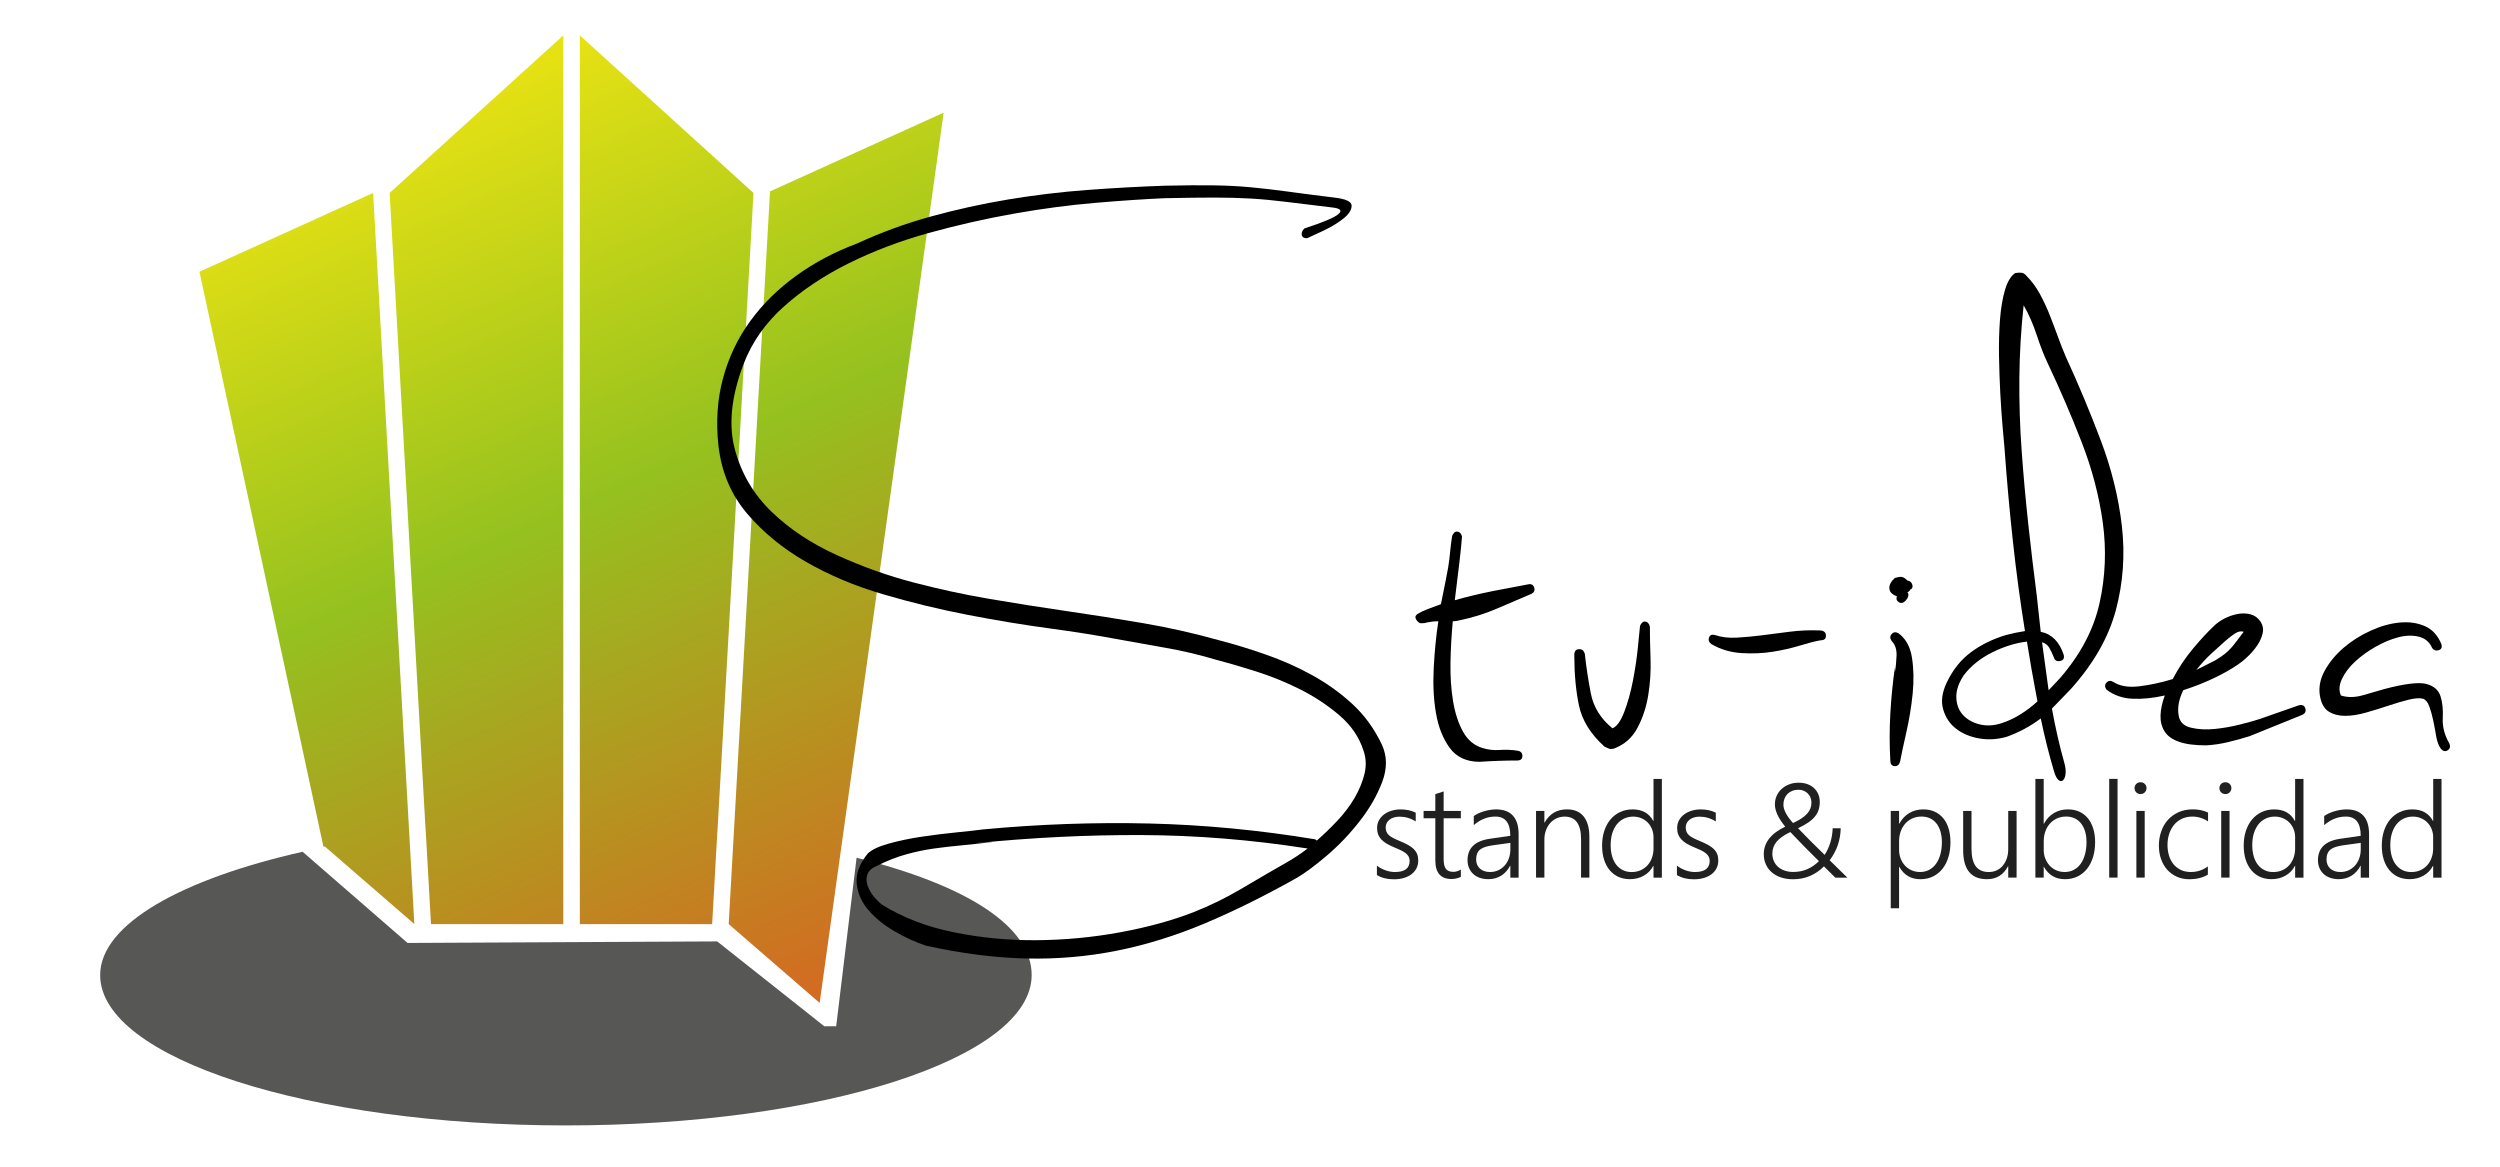 <?xml version="1.0" encoding="utf-8"?>
<!-- Generator: Adobe Illustrator 16.0.0, SVG Export Plug-In . SVG Version: 6.00 Build 0)  -->
<!DOCTYPE svg PUBLIC "-//W3C//DTD SVG 1.1//EN" "http://www.w3.org/Graphics/SVG/1.1/DTD/svg11.dtd">
<svg version="1.1" id="Capa_1" xmlns="http://www.w3.org/2000/svg" xmlns:xlink="http://www.w3.org/1999/xlink" x="0px" y="0px"
	 width="121.074px" height="56.503px" viewBox="0 0 121.074 56.503" enable-background="new 0 0 121.074 56.503"
	 xml:space="preserve">
<g>
	<g>
		<path fill="#575756" d="M41.484,41.539l-0.988,8.163h-0.575l-5.188-4.11l-14.995,0.075l-5.082-4.416
			c-5.834,1.316-9.805,3.5-9.805,5.972c0,4.021,10.099,7.281,22.556,7.281c12.458,0,22.556-3.259,22.556-7.281
			C49.964,44.873,46.836,42.869,41.484,41.539z"/>
	</g>
	<g>
		
			<linearGradient id="SVGID_1_" gradientUnits="userSpaceOnUse" x1="258.15" y1="-101.663" x2="283.248" y2="-158.098" gradientTransform="matrix(1 0 0 -1 -231 -106.565)">
			<stop  offset="0.016" style="stop-color:#FCEA10"/>
			<stop  offset="0.44" style="stop-color:#95C11F"/>
			<stop  offset="1" style="stop-color:#E65022"/>
		</linearGradient>
		<polygon fill="url(#SVGID_1_)" points="37.291,9.27 35.78,36.073 35.753,36.544 35.534,40.43 35.29,44.754 39.695,48.57 
			40.701,41.341 40.883,40.039 41.2,37.759 45.701,5.455 		"/>
		
			<linearGradient id="SVGID_2_" gradientUnits="userSpaceOnUse" x1="250.575" y1="-105.031" x2="275.674" y2="-161.468" gradientTransform="matrix(1 0 0 -1 -231 -106.565)">
			<stop  offset="0.016" style="stop-color:#FCEA10"/>
			<stop  offset="0.44" style="stop-color:#95C11F"/>
			<stop  offset="1" style="stop-color:#E65022"/>
		</linearGradient>
		<polygon fill="url(#SVGID_2_)" points="28.081,1.713 28.081,33.57 28.081,35.979 28.081,39.947 28.081,40.02 28.081,44.754 
			34.489,44.754 34.738,40.337 34.741,40.337 34.959,36.499 35.008,35.63 36.491,9.344 		"/>
		
			<linearGradient id="SVGID_3_" gradientUnits="userSpaceOnUse" x1="245.138" y1="-107.45" x2="270.237" y2="-163.887" gradientTransform="matrix(1 0 0 -1 -231 -106.565)">
			<stop  offset="0.016" style="stop-color:#FCEA10"/>
			<stop  offset="0.44" style="stop-color:#95C11F"/>
			<stop  offset="1" style="stop-color:#E65022"/>
		</linearGradient>
		<polygon fill="url(#SVGID_3_)" points="18.87,9.344 20.355,35.646 20.397,36.406 20.616,40.278 20.62,40.277 20.873,44.754 
			27.28,44.754 27.28,40.015 27.28,39.942 27.28,35.971 27.28,33.557 27.28,1.713 		"/>
		
			<linearGradient id="SVGID_4_" gradientUnits="userSpaceOnUse" x1="238.397" y1="-110.448" x2="263.497" y2="-166.886" gradientTransform="matrix(1 0 0 -1 -231 -106.565)">
			<stop  offset="0.016" style="stop-color:#FCEA10"/>
			<stop  offset="0.44" style="stop-color:#95C11F"/>
			<stop  offset="1" style="stop-color:#E65022"/>
		</linearGradient>
		<path fill="url(#SVGID_4_)" d="M19.824,40.438l-0.222-3.925l-0.021-0.369L18.07,9.344l-8.41,3.816l5.236,24.279l0.547,2.541
			l0.221,1.026c0.021-0.004,0.042-0.008,0.063-0.013l4.34,3.759L19.824,40.438z"/>
	</g>
	<g>
		<path d="M63.298,11.54c-0.148,0-0.234-0.053-0.254-0.159c-0.021-0.105,0.021-0.211,0.127-0.317c0.912-0.297,1.463-0.531,1.654-0.7
			s0.085-0.276-0.318-0.318c-0.891-0.106-1.633-0.196-2.228-0.271c-0.594-0.074-1.166-0.128-1.718-0.16
			c-0.551-0.031-1.139-0.047-1.765-0.047c-0.625,0-1.427,0.011-2.401,0.031c-0.955,0.043-2.063,0.116-3.324,0.223
			c-1.262,0.106-2.583,0.281-3.961,0.524c-1.378,0.245-2.757,0.557-4.135,0.938c-1.378,0.382-2.667,0.87-3.865,1.464
			s-2.249,1.294-3.149,2.099c-0.901,0.806-1.554,1.739-1.956,2.8c-0.594,1.569-0.732,2.943-0.415,4.12
			c0.318,1.177,0.912,2.184,1.782,3.022c0.869,0.837,1.924,1.538,3.165,2.099c1.241,0.563,2.476,1.002,3.706,1.321
			c1.208,0.317,2.435,0.583,3.674,0.795c1.241,0.212,2.481,0.409,3.722,0.589c1.241,0.179,2.481,0.375,3.722,0.587
			c1.241,0.212,2.466,0.488,3.674,0.827c0.742,0.192,1.505,0.424,2.291,0.702c0.784,0.274,1.532,0.608,2.243,1.001
			c0.709,0.394,1.357,0.858,1.941,1.4c0.583,0.541,1.055,1.192,1.415,1.956c0.254,0.551,0.26,1.15,0.017,1.798
			c-0.245,0.647-0.604,1.278-1.083,1.892c-0.477,0.615-1.007,1.172-1.59,1.671c-0.584,0.498-1.077,0.863-1.48,1.097
			c-1.547,0.869-3.027,1.601-4.438,2.195c-1.411,0.594-2.826,1.035-4.247,1.32c-1.42,0.286-2.884,0.414-4.39,0.381
			c-1.506-0.032-3.128-0.238-4.867-0.62c-0.509-0.169-1.018-0.402-1.527-0.7c-0.509-0.296-0.928-0.636-1.257-1.018
			c-0.329-0.382-0.52-0.806-0.572-1.272c-0.053-0.468,0.122-0.956,0.525-1.464c0.19-0.19,0.535-0.355,1.033-0.493
			c0.499-0.138,1.034-0.249,1.606-0.334c0.573-0.085,1.13-0.153,1.67-0.207c0.541-0.054,0.971-0.101,1.288-0.144
			c2.715-0.254,5.397-0.349,8.049-0.286c2.651,0.064,5.323,0.318,8.017,0.764c0.021,0,0.052,0.021,0.095,0.063
			c0.338-0.297,0.673-0.62,1.002-0.97c0.328-0.35,0.604-0.716,0.827-1.098c0.223-0.382,0.381-0.769,0.478-1.16
			c0.095-0.393,0.079-0.77-0.047-1.129c-0.212-0.658-0.604-1.231-1.177-1.718c-0.573-0.488-1.209-0.907-1.908-1.258
			c-0.701-0.349-1.422-0.641-2.164-0.874c-0.743-0.233-1.4-0.425-1.973-0.573c-0.784-0.233-1.575-0.418-2.37-0.557
			c-0.795-0.138-1.596-0.282-2.402-0.429c-0.89-0.17-1.962-0.339-3.213-0.51c-1.251-0.169-2.566-0.386-3.944-0.652
			c-1.379-0.265-2.751-0.599-4.12-1.002c-1.369-0.402-2.614-0.927-3.738-1.575c-1.124-0.646-2.073-1.426-2.847-2.337
			c-0.775-0.912-1.235-2.004-1.384-3.277c-0.127-1.166-0.053-2.258,0.223-3.276c0.275-1.018,0.716-1.941,1.32-2.768
			c0.604-0.827,1.347-1.558,2.227-2.195c0.88-0.635,1.861-1.155,2.943-1.558c1.145-0.53,2.333-0.965,3.563-1.304
			c1.229-0.339,2.48-0.615,3.753-0.828c1.272-0.211,2.549-0.366,3.833-0.461c1.283-0.096,2.539-0.164,3.769-0.207
			c0.934-0.021,1.723-0.026,2.37-0.016c0.646,0.01,1.251,0.042,1.813,0.096c0.561,0.053,1.15,0.122,1.766,0.206
			c0.615,0.085,1.357,0.181,2.227,0.287c0.572,0.063,0.858,0.196,0.858,0.397s-0.132,0.409-0.397,0.621
			c-0.266,0.212-0.588,0.409-0.971,0.589C63.711,11.354,63.445,11.477,63.298,11.54z M62.375,41.73
			c0.148-0.085,0.302-0.18,0.461-0.286c0.159-0.106,0.323-0.224,0.493-0.351c-2.714-0.424-5.392-0.641-8.033-0.651
			c-2.64-0.012-5.329,0.122-8.064,0.396c0.042,0,0.121-0.004,0.238-0.015c0.117-0.011,0.228-0.022,0.333-0.032
			c0.107-0.012,0.196-0.017,0.271-0.017c0.074,0,0.08,0,0.016,0c-0.509,0.063-0.997,0.116-1.463,0.16
			c-0.466,0.042-0.928,0.095-1.384,0.158c-0.456,0.064-0.912,0.16-1.368,0.287c-0.457,0.127-0.917,0.308-1.384,0.542
			c-0.254,0.105-0.414,0.244-0.478,0.413c-0.063,0.17-0.063,0.35,0,0.542c0.064,0.19,0.165,0.37,0.302,0.541
			c0.138,0.169,0.282,0.307,0.43,0.414c0.997,0.615,2.147,1.056,3.452,1.32c1.304,0.266,2.641,0.394,4.008,0.382
			c1.368-0.01,2.715-0.138,4.041-0.382c1.325-0.244,2.507-0.567,3.546-0.97c0.807-0.318,1.586-0.7,2.338-1.145
			C60.885,42.589,61.633,42.154,62.375,41.73z"/>
		<path d="M70.328,25.951c0.063-0.147,0.147-0.217,0.254-0.207c0.106,0.011,0.18,0.091,0.223,0.238
			c-0.021,0.298-0.064,0.716-0.127,1.257c-0.064,0.541-0.139,1.15-0.223,1.829c0.593-0.169,1.214-0.317,1.861-0.446
			c0.647-0.126,1.203-0.233,1.669-0.318c0.169-0.042,0.275,0.011,0.318,0.16c0.042,0.148-0.022,0.254-0.19,0.318
			c-0.553,0.234-1.098,0.466-1.639,0.701c-0.541,0.232-1.108,0.413-1.702,0.54c-0.084,0.021-0.159,0.038-0.223,0.047
			c-0.063,0.01-0.127,0.017-0.191,0.017c-0.063,0.678-0.101,1.352-0.112,2.019c-0.011,0.668,0.032,1.289,0.127,1.861
			c0.096,0.573,0.255,1.06,0.478,1.463c0.222,0.402,0.534,0.668,0.938,0.796c0.276,0.085,0.557,0.116,0.843,0.095
			c0.287-0.021,0.567-0.01,0.843,0.033c0.169,0.02,0.254,0.105,0.254,0.254s-0.085,0.223-0.254,0.223
			c-0.297,0-0.599,0.005-0.907,0.016c-0.308,0.011-0.609,0.026-0.906,0.047c-0.636,0-1.119-0.222-1.447-0.667
			c-0.329-0.446-0.551-1.003-0.668-1.671c-0.118-0.667-0.154-1.405-0.112-2.211c0.043-0.805,0.116-1.558,0.223-2.257
			c-0.106,0-0.202,0.004-0.286,0.015c-0.085,0.011-0.18,0.027-0.287,0.047c-0.042,0.022-0.095,0.032-0.16,0.032h-0.159
			c-0.106-0.063-0.175-0.143-0.207-0.239c-0.032-0.094,0.017-0.175,0.144-0.238c0.106-0.064,0.254-0.133,0.445-0.208
			c0.191-0.073,0.403-0.153,0.637-0.238c0.084-0.423,0.159-0.795,0.223-1.114c0.063-0.318,0.105-0.54,0.127-0.667
			c0.042-0.255,0.074-0.509,0.096-0.764C70.254,26.46,70.286,26.205,70.328,25.951z"/>
		<path d="M77.708,36.163c-0.679-0.615-1.092-1.283-1.241-2.004c-0.149-0.721-0.223-1.515-0.223-2.386V31.71
			c0-0.17,0.074-0.261,0.223-0.271c0.147-0.01,0.244,0.069,0.287,0.238c0.063,0.594,0.159,1.225,0.286,1.892
			c0.127,0.668,0.478,1.236,1.05,1.703c0.212-0.085,0.403-0.351,0.573-0.796c0.169-0.445,0.307-0.938,0.413-1.479
			c0.106-0.542,0.186-1.066,0.239-1.575c0.052-0.509,0.089-0.879,0.111-1.113c0.063-0.148,0.147-0.218,0.254-0.207
			c0.106,0.01,0.18,0.089,0.223,0.239c0,0.425,0.01,0.938,0.032,1.542c0.021,0.604-0.016,1.198-0.111,1.782
			c-0.095,0.584-0.271,1.114-0.526,1.591c-0.254,0.477-0.635,0.811-1.146,1.002c-0.105,0.021-0.18,0.021-0.223,0
			C77.888,36.237,77.814,36.204,77.708,36.163z"/>
		<path d="M82.894,31.201c-0.127-0.086-0.17-0.193-0.127-0.32c0.042-0.126,0.137-0.169,0.286-0.126
			c0.318,0.106,0.668,0.148,1.049,0.126c0.383-0.021,0.785-0.057,1.21-0.111c0.424-0.052,0.875-0.11,1.353-0.174
			c0.477-0.063,0.979-0.085,1.51-0.063c0.17,0.021,0.255,0.106,0.255,0.254s-0.085,0.222-0.255,0.222
			c-0.254,0.042-0.588,0.127-1.001,0.254c-0.414,0.127-0.86,0.229-1.336,0.303c-0.477,0.075-0.976,0.095-1.496,0.063
			C83.82,31.597,83.338,31.456,82.894,31.201z"/>
		<path d="M92.278,29.101c-0.106,0.105-0.211,0.127-0.318,0.063c-0.106-0.063-0.139-0.16-0.095-0.287
			c-0.233-0.083-0.355-0.21-0.365-0.38s0.079-0.339,0.269-0.509c0.149-0.042,0.261-0.059,0.335-0.048
			c0.074,0.011,0.164,0.068,0.271,0.175c0.127,0.02,0.207,0.09,0.239,0.206c0.032,0.117-0.006,0.196-0.111,0.238
			c0,0.043-0.043,0.084-0.127,0.127c0.063,0.065,0.063,0.16,0,0.287L92.278,29.101z M91.61,31.042c-0.085-0.127-0.085-0.239,0-0.334
			c0.084-0.096,0.191-0.111,0.319-0.048c0.359,0.255,0.583,0.652,0.667,1.193c0.085,0.541,0.096,1.125,0.033,1.75
			c-0.064,0.626-0.165,1.241-0.302,1.845c-0.138,0.604-0.239,1.076-0.302,1.417c-0.042,0.169-0.132,0.249-0.27,0.238
			c-0.139-0.01-0.208-0.101-0.208-0.27c-0.042-0.744-0.042-1.496,0-2.259c0.043-0.763,0.116-1.516,0.223-2.258v0.223
			c0.043-0.233,0.069-0.5,0.08-0.796C91.859,31.444,91.78,31.211,91.61,31.042z"/>
		<path d="M97.145,30.755c0.318-0.084,0.625-0.148,0.923-0.191c-0.235-1.463-0.431-2.926-0.589-4.391
			c-0.159-1.462-0.292-2.936-0.398-4.421c-0.021-0.233-0.053-0.594-0.096-1.082c-0.042-0.488-0.079-1.023-0.111-1.606
			c-0.03-0.583-0.052-1.188-0.063-1.814c-0.01-0.625,0.006-1.214,0.047-1.766c0.043-0.551,0.122-1.028,0.239-1.431
			c0.117-0.402,0.282-0.679,0.494-0.828c0.127-0.021,0.233-0.026,0.318-0.016c0.084,0.011,0.17,0.069,0.255,0.175
			c0.233,0.233,0.44,0.515,0.621,0.843c0.179,0.33,0.338,0.669,0.477,1.019c0.138,0.351,0.271,0.7,0.398,1.05
			s0.255,0.673,0.381,0.97c0.615,1.336,1.182,2.694,1.702,4.072c0.52,1.378,0.859,2.757,1.018,4.135
			c0.159,1.379,0.064,2.731-0.286,4.056c-0.35,1.326-1.077,2.604-2.179,3.833l-0.922,0.955c0.169,0.934,0.37,1.814,0.604,2.64
			c0.233,0.827-0.249,1.246-0.493,0.43c-0.244-0.816-0.462-1.68-0.652-2.593c-0.254,0.191-0.519,0.361-0.795,0.509
			c-0.276,0.148-0.562,0.275-0.858,0.381c-0.445,0.127-0.886,0.154-1.32,0.08c-0.435-0.075-0.808-0.228-1.114-0.462
			c-0.308-0.233-0.521-0.545-0.636-0.938c-0.117-0.393-0.059-0.832,0.175-1.32c0.296-0.616,0.689-1.104,1.176-1.463
			C95.946,31.221,96.509,30.947,97.145,30.755z M98.386,32.409c-0.042-0.232-0.08-0.456-0.111-0.668
			c-0.033-0.211-0.069-0.435-0.112-0.668c-0.551,0.064-1.113,0.239-1.686,0.524c-0.572,0.287-1.028,0.653-1.368,1.099
			c-0.254,0.38-0.377,0.742-0.365,1.082c0.01,0.339,0.115,0.62,0.318,0.843c0.201,0.222,0.471,0.376,0.811,0.46
			c0.339,0.085,0.7,0.064,1.082-0.063c0.318-0.106,0.621-0.249,0.906-0.43c0.286-0.18,0.557-0.386,0.812-0.62L98.386,32.409z
			 M99.944,31.71c0.043,0.169-0.014,0.27-0.175,0.301c-0.158,0.032-0.259-0.026-0.302-0.175c-0.084-0.21-0.164-0.375-0.239-0.493
			c-0.074-0.115-0.185-0.195-0.333-0.238l0.318,2.323l0.541-0.573c0.997-1.144,1.639-2.359,1.925-3.642
			c0.286-1.284,0.338-2.583,0.159-3.898c-0.18-1.314-0.526-2.625-1.035-3.929c-0.508-1.304-1.05-2.56-1.623-3.77
			c-0.19-0.402-0.371-0.864-0.541-1.383c-0.169-0.519-0.38-1.003-0.635-1.448c-0.127,1.167-0.197,2.338-0.207,3.516
			c-0.011,1.177,0.026,2.354,0.111,3.532c0.084,1.177,0.192,2.354,0.318,3.531c0.128,1.176,0.266,2.338,0.414,3.484l0.191,1.75
			C99.361,30.701,99.732,31.073,99.944,31.71z"/>
		<path d="M102.012,33.396c-0.084-0.127-0.084-0.239,0-0.333c0.084-0.097,0.19-0.113,0.317-0.048
			c0.318,0.211,0.742,0.287,1.273,0.222c0.53-0.063,1.07-0.18,1.622-0.35c0.275-0.529,0.604-1.022,0.986-1.479
			s0.721-0.823,1.018-1.098c0.128-0.127,0.292-0.245,0.493-0.35c0.202-0.106,0.414-0.179,0.637-0.223
			c0.223-0.042,0.435-0.038,0.636,0.015c0.2,0.054,0.365,0.176,0.493,0.366c0.105,0.17,0.137,0.35,0.095,0.541
			c-0.043,0.19-0.123,0.378-0.239,0.558c-0.117,0.179-0.25,0.344-0.398,0.493c-0.148,0.147-0.265,0.253-0.349,0.317
			c-0.298,0.234-0.701,0.478-1.209,0.732c-0.508,0.254-1.061,0.477-1.654,0.667c-0.212,0.445-0.287,0.849-0.223,1.209
			c0.042,0.317,0.238,0.519,0.588,0.604c0.351,0.086,0.737,0.107,1.161,0.064c0.424-0.042,0.844-0.117,1.257-0.223
			c0.413-0.106,0.716-0.19,0.906-0.254l1.908-0.668c0.17-0.042,0.276,0.01,0.319,0.159c0.042,0.148-0.021,0.254-0.192,0.319
			c-0.424,0.169-0.843,0.338-1.256,0.509c-0.414,0.17-0.833,0.34-1.257,0.509c-0.338,0.106-0.684,0.201-1.033,0.285
			c-0.351,0.085-0.706,0.138-1.066,0.159c-0.552,0-0.992-0.058-1.32-0.175c-0.33-0.117-0.563-0.285-0.7-0.509
			c-0.139-0.223-0.202-0.482-0.191-0.778c0.01-0.297,0.08-0.615,0.207-0.955c-0.552,0.127-1.072,0.18-1.559,0.159
			C102.797,33.82,102.373,33.671,102.012,33.396z M107.769,31.042c-0.19,0.169-0.413,0.371-0.667,0.604
			c-0.255,0.234-0.499,0.499-0.732,0.795l0.891-0.447c0.212-0.126,0.377-0.238,0.493-0.333c0.117-0.095,0.218-0.192,0.303-0.287
			c0.084-0.095,0.169-0.201,0.255-0.317c0.085-0.117,0.201-0.271,0.35-0.461c-0.127-0.043-0.265-0.016-0.415,0.078
			C108.099,30.77,107.939,30.893,107.769,31.042z M108.788,30.691l0.032,0.032L108.788,30.691z"/>
		<path d="M118.237,31.201c0.042,0.147,0,0.243-0.127,0.285c-0.128,0.044-0.234,0.011-0.318-0.095
			c-0.127-0.297-0.345-0.482-0.651-0.556c-0.309-0.076-0.642-0.065-1.002,0.03c-0.361,0.096-0.727,0.25-1.098,0.462
			c-0.372,0.212-0.7,0.45-0.987,0.715c-0.286,0.265-0.499,0.546-0.636,0.843c-0.138,0.298-0.155,0.562-0.048,0.796
			c0.318,0.106,0.679,0.101,1.082-0.016c0.403-0.118,0.752-0.219,1.05-0.303c0.975-0.255,1.643-0.333,2.005-0.239
			c0.359,0.095,0.587,0.292,0.684,0.588c0.096,0.297,0.133,0.652,0.111,1.067c-0.022,0.413,0.084,0.822,0.318,1.225
			c0.063,0.148,0.037,0.26-0.08,0.333c-0.117,0.075-0.228,0.048-0.334-0.079c-0.106-0.149-0.18-0.351-0.223-0.604
			c-0.043-0.254-0.09-0.509-0.143-0.763c-0.053-0.255-0.117-0.483-0.192-0.685c-0.075-0.201-0.175-0.322-0.302-0.366
			c-0.17-0.042-0.403-0.026-0.699,0.048c-0.298,0.075-0.621,0.169-0.971,0.287c-0.35,0.116-0.71,0.228-1.082,0.334
			c-0.372,0.106-0.71,0.16-1.02,0.16c-0.307,0-0.571-0.069-0.795-0.208c-0.222-0.137-0.365-0.397-0.429-0.778
			c-0.063-0.403,0.017-0.805,0.239-1.209c0.223-0.402,0.526-0.769,0.907-1.098c0.381-0.328,0.816-0.604,1.304-0.827
			s0.959-0.355,1.415-0.398c0.457-0.042,0.864,0.016,1.226,0.176C117.801,30.484,118.065,30.777,118.237,31.201z"/>
	</g>
	<g>
		<path fill="#202020" d="M66.683,41.922c0.061,0.048,0.127,0.092,0.198,0.13s0.146,0.07,0.221,0.098
			c0.076,0.027,0.151,0.048,0.229,0.061c0.076,0.014,0.149,0.021,0.219,0.021c0.479,0,0.718-0.18,0.718-0.539
			c0-0.083-0.017-0.153-0.05-0.213c-0.033-0.059-0.082-0.114-0.145-0.164c-0.063-0.049-0.14-0.095-0.228-0.137
			c-0.088-0.042-0.188-0.086-0.3-0.132c-0.148-0.061-0.277-0.124-0.384-0.186c-0.107-0.063-0.196-0.132-0.265-0.207
			c-0.07-0.075-0.121-0.157-0.155-0.245c-0.033-0.09-0.05-0.192-0.05-0.305c0-0.144,0.031-0.27,0.093-0.381
			c0.062-0.111,0.146-0.206,0.25-0.284c0.105-0.077,0.227-0.137,0.364-0.178c0.138-0.041,0.282-0.062,0.433-0.062
			c0.279,0,0.524,0.053,0.732,0.159v0.426c-0.242-0.156-0.502-0.233-0.782-0.233c-0.101,0-0.193,0.012-0.276,0.038
			c-0.083,0.025-0.154,0.061-0.212,0.108c-0.059,0.046-0.105,0.102-0.137,0.165c-0.033,0.064-0.048,0.135-0.048,0.213
			c0,0.08,0.012,0.149,0.038,0.209c0.025,0.061,0.064,0.114,0.118,0.163c0.054,0.049,0.124,0.095,0.208,0.139
			c0.085,0.044,0.189,0.092,0.311,0.142c0.156,0.063,0.291,0.126,0.403,0.188c0.114,0.062,0.207,0.129,0.281,0.202
			c0.073,0.073,0.127,0.153,0.164,0.243c0.036,0.089,0.054,0.193,0.054,0.311c0,0.146-0.03,0.275-0.09,0.388
			c-0.06,0.114-0.143,0.209-0.249,0.287c-0.107,0.078-0.231,0.136-0.374,0.177c-0.143,0.04-0.299,0.06-0.466,0.06
			c-0.327,0-0.601-0.069-0.823-0.206L66.683,41.922L66.683,41.922z"/>
		<path fill="#202020" d="M70.748,42.465c-0.139,0.07-0.29,0.105-0.454,0.105c-0.521,0-0.782-0.301-0.782-0.902v-2.041h-0.568
			v-0.353h0.568V38.46l0.403-0.132v0.946h0.833v0.353h-0.833v1.978c0,0.218,0.036,0.376,0.108,0.472
			c0.072,0.097,0.192,0.146,0.362,0.146c0.127,0,0.247-0.038,0.363-0.113L70.748,42.465L70.748,42.465z"/>
		<path fill="#202020" d="M73.145,42.503v-0.574h-0.013c-0.105,0.206-0.248,0.365-0.43,0.479c-0.182,0.114-0.387,0.17-0.617,0.17
			c-0.156,0-0.296-0.022-0.421-0.066c-0.125-0.043-0.231-0.107-0.319-0.188c-0.087-0.081-0.154-0.178-0.202-0.292
			c-0.047-0.113-0.071-0.238-0.071-0.375c0-0.292,0.09-0.525,0.271-0.699c0.18-0.173,0.454-0.287,0.82-0.339l0.98-0.142
			c0-0.621-0.24-0.931-0.722-0.931c-0.377,0-0.726,0.138-1.047,0.413V39.52c0.067-0.049,0.143-0.092,0.228-0.13
			c0.085-0.04,0.175-0.073,0.27-0.101c0.094-0.029,0.192-0.05,0.291-0.066c0.1-0.016,0.198-0.024,0.292-0.024
			c0.359,0,0.631,0.101,0.815,0.303c0.184,0.202,0.276,0.502,0.276,0.902v2.101H73.145z M72.312,40.935
			c-0.145,0.021-0.269,0.047-0.372,0.079c-0.104,0.031-0.188,0.074-0.256,0.127c-0.067,0.054-0.117,0.12-0.148,0.199
			c-0.031,0.079-0.047,0.176-0.047,0.292c0,0.086,0.015,0.166,0.046,0.239c0.031,0.074,0.075,0.137,0.133,0.191
			c0.058,0.054,0.128,0.095,0.211,0.125c0.083,0.03,0.177,0.044,0.282,0.044c0.144,0,0.275-0.028,0.395-0.082
			c0.12-0.055,0.223-0.131,0.311-0.228c0.087-0.096,0.156-0.211,0.205-0.346c0.05-0.135,0.074-0.281,0.074-0.438v-0.318
			L72.312,40.935z"/>
		<path fill="#202020" d="M76.57,42.503v-1.861c0-0.729-0.265-1.094-0.794-1.094c-0.141,0-0.271,0.028-0.391,0.083
			c-0.121,0.056-0.224,0.133-0.312,0.232c-0.087,0.099-0.155,0.215-0.205,0.351c-0.049,0.136-0.074,0.282-0.074,0.44v1.848H74.39
			v-3.229h0.403v0.561h0.013c0.24-0.425,0.6-0.637,1.082-0.637c0.353,0,0.622,0.115,0.808,0.344
			c0.185,0.229,0.277,0.561,0.277,0.993v1.968H76.57L76.57,42.503z"/>
		<path fill="#202020" d="M80.079,42.503v-0.568h-0.012c-0.108,0.204-0.261,0.363-0.459,0.474c-0.198,0.113-0.424,0.169-0.677,0.169
			c-0.201,0-0.385-0.038-0.549-0.111c-0.165-0.076-0.307-0.183-0.425-0.324c-0.118-0.141-0.208-0.311-0.272-0.51
			c-0.064-0.2-0.096-0.426-0.096-0.678c0-0.261,0.035-0.499,0.105-0.714c0.071-0.215,0.171-0.401,0.3-0.555
			c0.129-0.154,0.284-0.274,0.466-0.359s0.384-0.128,0.607-0.128c0.465,0,0.798,0.187,1,0.559h0.012v-2.034h0.404v4.781H80.079z
			 M80.079,40.554c0-0.141-0.024-0.272-0.072-0.395c-0.048-0.122-0.116-0.228-0.202-0.318s-0.19-0.161-0.311-0.214
			c-0.121-0.052-0.253-0.079-0.398-0.079c-0.16,0-0.307,0.032-0.441,0.095c-0.134,0.063-0.25,0.154-0.346,0.272
			c-0.096,0.12-0.17,0.263-0.225,0.434c-0.053,0.17-0.08,0.364-0.08,0.581c0,0.204,0.024,0.387,0.073,0.548
			c0.048,0.162,0.117,0.299,0.206,0.411c0.09,0.111,0.196,0.196,0.32,0.255c0.124,0.06,0.262,0.089,0.413,0.089
			c0.164,0,0.312-0.03,0.443-0.089c0.131-0.059,0.243-0.14,0.334-0.243c0.092-0.103,0.162-0.224,0.212-0.363
			c0.049-0.139,0.074-0.287,0.074-0.445L80.079,40.554L80.079,40.554z"/>
		<path fill="#202020" d="M81.212,41.922c0.061,0.048,0.127,0.092,0.199,0.13c0.071,0.038,0.145,0.07,0.221,0.098
			c0.076,0.027,0.152,0.048,0.229,0.061c0.076,0.014,0.149,0.021,0.219,0.021c0.479,0,0.719-0.18,0.719-0.539
			c0-0.083-0.017-0.153-0.05-0.213c-0.034-0.059-0.082-0.114-0.145-0.164c-0.063-0.049-0.139-0.095-0.227-0.137
			c-0.089-0.042-0.188-0.086-0.3-0.132c-0.149-0.061-0.278-0.124-0.384-0.186c-0.107-0.063-0.195-0.132-0.265-0.207
			s-0.121-0.157-0.155-0.245c-0.034-0.09-0.05-0.192-0.05-0.305c0-0.144,0.031-0.27,0.093-0.381c0.062-0.111,0.146-0.206,0.25-0.284
			c0.105-0.077,0.227-0.137,0.364-0.178c0.138-0.041,0.281-0.062,0.433-0.062c0.279,0,0.523,0.053,0.732,0.159v0.426
			c-0.242-0.156-0.503-0.233-0.783-0.233c-0.101,0-0.193,0.012-0.275,0.038c-0.083,0.025-0.154,0.061-0.213,0.108
			c-0.058,0.046-0.104,0.102-0.137,0.165c-0.033,0.064-0.049,0.135-0.049,0.213c0,0.08,0.013,0.149,0.039,0.209
			c0.025,0.061,0.064,0.114,0.118,0.163c0.054,0.049,0.123,0.095,0.208,0.139c0.085,0.044,0.188,0.092,0.311,0.142
			c0.155,0.063,0.29,0.126,0.403,0.188c0.114,0.062,0.207,0.129,0.281,0.202s0.127,0.153,0.164,0.243s0.054,0.193,0.054,0.311
			c0,0.146-0.03,0.275-0.09,0.388c-0.06,0.114-0.143,0.209-0.249,0.287c-0.107,0.078-0.231,0.136-0.375,0.177
			c-0.143,0.04-0.298,0.06-0.466,0.06c-0.326,0-0.601-0.069-0.823-0.206V41.922L81.212,41.922z"/>
		<path fill="#202020" d="M88.882,42.503l-0.549-0.546c-0.414,0.417-0.913,0.625-1.495,0.625c-0.218,0-0.416-0.03-0.591-0.09
			c-0.176-0.06-0.325-0.144-0.448-0.252c-0.124-0.107-0.217-0.237-0.282-0.386c-0.066-0.149-0.098-0.313-0.098-0.489
			c0-0.555,0.346-0.999,1.038-1.331c-0.332-0.408-0.499-0.766-0.499-1.072c0-0.151,0.028-0.292,0.085-0.419
			c0.057-0.128,0.137-0.24,0.24-0.334s0.224-0.169,0.364-0.222c0.14-0.054,0.293-0.081,0.462-0.081c0.156,0,0.296,0.023,0.423,0.069
			c0.125,0.046,0.233,0.11,0.321,0.192c0.088,0.082,0.156,0.18,0.205,0.294c0.049,0.113,0.073,0.237,0.073,0.372
			c0,0.143-0.019,0.273-0.057,0.39c-0.038,0.117-0.099,0.226-0.183,0.328c-0.084,0.102-0.192,0.198-0.326,0.288
			c-0.133,0.091-0.296,0.181-0.487,0.271c0.189,0.2,0.39,0.405,0.604,0.618c0.213,0.212,0.441,0.436,0.683,0.672
			c0.057-0.084,0.109-0.178,0.156-0.279c0.047-0.102,0.088-0.208,0.122-0.32s0.06-0.226,0.079-0.342
			c0.018-0.117,0.03-0.232,0.034-0.346h0.388c-0.01,0.57-0.188,1.087-0.533,1.551c0.113,0.111,0.241,0.237,0.381,0.374
			c0.141,0.138,0.299,0.294,0.477,0.468L88.882,42.503z M88.09,41.705c-0.25-0.246-0.489-0.485-0.718-0.717
			c-0.228-0.232-0.45-0.463-0.667-0.692c-0.303,0.143-0.523,0.298-0.663,0.466c-0.139,0.167-0.208,0.36-0.208,0.581
			c0,0.132,0.025,0.253,0.075,0.363c0.049,0.109,0.118,0.203,0.207,0.28c0.088,0.077,0.195,0.136,0.32,0.179
			c0.125,0.043,0.263,0.064,0.415,0.064C87.326,42.228,87.739,42.054,88.09,41.705z M86.835,39.86
			c0.159-0.074,0.295-0.147,0.408-0.223c0.112-0.074,0.204-0.152,0.276-0.231c0.071-0.08,0.124-0.164,0.158-0.252
			c0.033-0.088,0.05-0.182,0.05-0.28c0-0.092-0.016-0.177-0.048-0.254s-0.077-0.143-0.134-0.198
			c-0.057-0.056-0.123-0.099-0.198-0.129c-0.076-0.031-0.158-0.046-0.246-0.046c-0.111,0-0.212,0.018-0.303,0.054
			c-0.09,0.036-0.167,0.086-0.23,0.149c-0.063,0.064-0.112,0.141-0.146,0.229s-0.052,0.183-0.052,0.287
			C86.368,39.213,86.524,39.511,86.835,39.86z"/>
		<path fill="#202020" d="M91.972,41.982v2.005h-0.404v-4.713h0.404v0.617h0.012c0.121-0.224,0.281-0.396,0.481-0.515
			s0.428-0.178,0.68-0.178c0.207,0,0.391,0.038,0.553,0.112c0.163,0.075,0.3,0.18,0.414,0.317c0.113,0.137,0.199,0.303,0.258,0.499
			c0.06,0.196,0.09,0.415,0.09,0.659c0,0.267-0.033,0.51-0.101,0.73c-0.067,0.22-0.164,0.408-0.29,0.567
			c-0.127,0.158-0.279,0.279-0.46,0.367c-0.179,0.088-0.381,0.131-0.606,0.131c-0.455,0-0.793-0.199-1.019-0.596L91.972,41.982
			L91.972,41.982z M91.972,41.159c0,0.147,0.025,0.286,0.074,0.415c0.049,0.129,0.119,0.243,0.207,0.341
			c0.089,0.097,0.195,0.175,0.321,0.231c0.125,0.057,0.262,0.085,0.414,0.085c0.162,0,0.308-0.034,0.438-0.103
			c0.13-0.068,0.242-0.165,0.333-0.292c0.092-0.126,0.162-0.279,0.212-0.458c0.049-0.178,0.074-0.378,0.074-0.599
			c0-0.189-0.024-0.36-0.069-0.513c-0.047-0.152-0.112-0.282-0.197-0.39c-0.085-0.107-0.189-0.189-0.31-0.246
			c-0.121-0.056-0.256-0.085-0.405-0.085c-0.168,0-0.319,0.031-0.454,0.093c-0.134,0.062-0.249,0.147-0.343,0.254
			c-0.095,0.108-0.167,0.233-0.218,0.377c-0.051,0.144-0.076,0.297-0.076,0.459V41.159L91.972,41.159z"/>
		<path fill="#202020" d="M97.258,42.503v-0.549h-0.012c-0.219,0.416-0.558,0.625-1.019,0.625c-0.769,0-1.152-0.469-1.152-1.407
			v-1.898h0.404v1.822c0,0.387,0.069,0.672,0.206,0.858c0.138,0.185,0.348,0.278,0.632,0.278c0.139,0,0.266-0.027,0.381-0.081
			c0.115-0.054,0.213-0.129,0.296-0.228c0.083-0.098,0.147-0.215,0.194-0.351c0.046-0.137,0.069-0.288,0.069-0.454v-1.845h0.405
			v3.229L97.258,42.503L97.258,42.503z"/>
		<path fill="#202020" d="M98.976,41.982v0.521h-0.403v-4.781h0.403v2.17h0.013c0.12-0.225,0.28-0.397,0.481-0.516
			c0.201-0.119,0.428-0.178,0.68-0.178c0.207,0,0.391,0.038,0.553,0.112c0.163,0.074,0.3,0.181,0.414,0.32s0.199,0.306,0.259,0.501
			c0.06,0.196,0.09,0.414,0.09,0.653c0,0.267-0.035,0.51-0.103,0.73c-0.069,0.22-0.166,0.408-0.292,0.567
			c-0.126,0.158-0.279,0.279-0.459,0.367c-0.18,0.088-0.381,0.131-0.604,0.131c-0.456,0-0.795-0.199-1.019-0.596L98.976,41.982
			L98.976,41.982z M98.976,41.159c0,0.147,0.025,0.286,0.075,0.415c0.05,0.129,0.119,0.243,0.207,0.341
			c0.088,0.097,0.195,0.175,0.32,0.231c0.125,0.057,0.264,0.085,0.415,0.085c0.162,0,0.308-0.034,0.438-0.103
			c0.131-0.068,0.242-0.165,0.333-0.292c0.091-0.126,0.162-0.279,0.211-0.458c0.049-0.178,0.074-0.378,0.074-0.599
			c0-0.189-0.023-0.36-0.069-0.513c-0.046-0.152-0.112-0.282-0.197-0.39c-0.085-0.107-0.188-0.189-0.309-0.246
			c-0.121-0.056-0.256-0.085-0.405-0.085c-0.168,0-0.32,0.031-0.454,0.093c-0.134,0.062-0.249,0.147-0.344,0.254
			c-0.094,0.108-0.167,0.233-0.217,0.377c-0.051,0.144-0.076,0.297-0.076,0.459V41.159L98.976,41.159z"/>
		<path fill="#202020" d="M102.148,42.503v-4.782h0.404v4.781L102.148,42.503L102.148,42.503z"/>
		<path fill="#202020" d="M103.662,38.457c-0.078,0-0.145-0.027-0.202-0.082c-0.056-0.055-0.084-0.125-0.084-0.209
			c0-0.082,0.028-0.149,0.084-0.203c0.057-0.054,0.125-0.08,0.202-0.08c0.04,0,0.078,0.006,0.114,0.02
			c0.036,0.015,0.067,0.034,0.093,0.059c0.026,0.025,0.047,0.055,0.063,0.09c0.015,0.035,0.023,0.073,0.023,0.115
			c0,0.041-0.008,0.078-0.022,0.114c-0.015,0.035-0.036,0.066-0.063,0.093c-0.027,0.026-0.059,0.047-0.093,0.062
			C103.743,38.449,103.704,38.457,103.662,38.457z M103.464,42.503v-3.229h0.403v3.229H103.464z"/>
		<path fill="#202020" d="M106.926,42.358c-0.24,0.145-0.53,0.219-0.87,0.224c-0.232,0.002-0.44-0.038-0.625-0.12
			s-0.343-0.196-0.473-0.342c-0.13-0.146-0.23-0.319-0.3-0.518c-0.07-0.198-0.104-0.414-0.104-0.648c0-0.242,0.037-0.47,0.111-0.682
			c0.073-0.214,0.18-0.4,0.321-0.559c0.141-0.159,0.313-0.284,0.517-0.377c0.204-0.092,0.438-0.139,0.701-0.139
			c0.267,0,0.51,0.051,0.731,0.154v0.429c-0.235-0.155-0.49-0.233-0.763-0.233c-0.192,0-0.362,0.037-0.511,0.109
			s-0.275,0.171-0.377,0.296c-0.102,0.125-0.179,0.271-0.233,0.438c-0.054,0.167-0.08,0.344-0.08,0.531
			c0,0.172,0.022,0.337,0.068,0.496c0.044,0.158,0.114,0.296,0.208,0.417c0.093,0.121,0.212,0.217,0.354,0.289
			c0.144,0.072,0.311,0.108,0.505,0.108c0.303,0,0.577-0.091,0.82-0.271V42.358z"/>
		<path fill="#202020" d="M107.772,38.457c-0.077,0-0.145-0.027-0.202-0.082c-0.057-0.055-0.085-0.125-0.085-0.209
			c0-0.082,0.029-0.149,0.085-0.203c0.057-0.054,0.125-0.08,0.202-0.08c0.04,0,0.078,0.006,0.114,0.02
			c0.035,0.015,0.067,0.034,0.093,0.059c0.026,0.025,0.047,0.055,0.063,0.09c0.015,0.035,0.023,0.073,0.023,0.115
			c0,0.041-0.007,0.078-0.022,0.114c-0.015,0.035-0.036,0.066-0.063,0.093c-0.027,0.026-0.059,0.047-0.093,0.062
			C107.852,38.449,107.814,38.457,107.772,38.457z M107.573,42.503v-3.229h0.403v3.229H107.573z"/>
		<path fill="#202020" d="M111.153,42.503v-0.568h-0.013c-0.106,0.204-0.26,0.363-0.459,0.474c-0.197,0.113-0.424,0.169-0.676,0.169
			c-0.202,0-0.385-0.038-0.55-0.111c-0.166-0.076-0.307-0.183-0.424-0.324c-0.118-0.141-0.209-0.311-0.273-0.51
			c-0.064-0.2-0.096-0.426-0.096-0.678c0-0.261,0.034-0.499,0.105-0.714c0.071-0.215,0.17-0.401,0.3-0.555s0.284-0.274,0.466-0.359
			c0.182-0.085,0.385-0.128,0.607-0.128c0.464,0,0.797,0.187,0.999,0.559h0.013v-2.034h0.404v4.781H111.153z M111.153,40.554
			c0-0.141-0.024-0.272-0.073-0.395c-0.048-0.122-0.116-0.228-0.202-0.318s-0.189-0.161-0.311-0.214
			c-0.122-0.052-0.254-0.079-0.399-0.079c-0.16,0-0.308,0.032-0.442,0.095c-0.135,0.063-0.25,0.154-0.346,0.272
			c-0.095,0.12-0.17,0.263-0.224,0.434c-0.053,0.17-0.08,0.364-0.08,0.581c0,0.204,0.025,0.387,0.073,0.548
			c0.048,0.162,0.117,0.299,0.207,0.411c0.089,0.111,0.195,0.196,0.32,0.255c0.124,0.06,0.262,0.089,0.414,0.089
			c0.163,0,0.312-0.03,0.443-0.089c0.131-0.059,0.243-0.14,0.333-0.243c0.092-0.103,0.162-0.224,0.212-0.363
			c0.05-0.139,0.074-0.287,0.074-0.445V40.554L111.153,40.554z"/>
		<path fill="#202020" d="M114.328,42.503v-0.574h-0.012c-0.105,0.206-0.249,0.365-0.43,0.479c-0.183,0.114-0.388,0.17-0.617,0.17
			c-0.156,0-0.296-0.022-0.421-0.066c-0.125-0.043-0.231-0.107-0.318-0.188c-0.088-0.081-0.155-0.178-0.202-0.292
			c-0.047-0.113-0.071-0.238-0.071-0.375c0-0.292,0.091-0.525,0.271-0.699c0.181-0.173,0.454-0.287,0.82-0.339l0.98-0.142
			c0-0.621-0.24-0.931-0.722-0.931c-0.376,0-0.726,0.138-1.047,0.413V39.52c0.067-0.049,0.144-0.092,0.229-0.13
			c0.085-0.04,0.175-0.073,0.271-0.101c0.093-0.029,0.192-0.05,0.291-0.066c0.1-0.016,0.197-0.024,0.292-0.024
			c0.36,0,0.632,0.101,0.815,0.303c0.184,0.202,0.276,0.502,0.276,0.902v2.101H114.328z M113.496,40.935
			c-0.145,0.021-0.269,0.047-0.372,0.079c-0.104,0.031-0.188,0.074-0.256,0.127c-0.067,0.054-0.116,0.12-0.148,0.199
			s-0.048,0.176-0.048,0.292c0,0.086,0.016,0.166,0.046,0.239c0.031,0.074,0.074,0.137,0.133,0.191
			c0.058,0.054,0.127,0.095,0.211,0.125c0.083,0.03,0.177,0.044,0.282,0.044c0.143,0,0.275-0.028,0.395-0.082
			c0.12-0.055,0.223-0.131,0.31-0.228c0.088-0.096,0.156-0.211,0.205-0.346c0.05-0.135,0.075-0.281,0.075-0.438v-0.318
			L113.496,40.935z"/>
		<path fill="#202020" d="M117.838,42.503v-0.568h-0.012c-0.108,0.204-0.26,0.363-0.459,0.474c-0.199,0.113-0.424,0.169-0.676,0.169
			c-0.202,0-0.385-0.038-0.55-0.111c-0.165-0.076-0.307-0.183-0.424-0.324c-0.118-0.141-0.208-0.311-0.272-0.51
			c-0.064-0.2-0.096-0.426-0.096-0.678c0-0.261,0.035-0.499,0.105-0.714c0.071-0.215,0.17-0.401,0.3-0.555s0.285-0.274,0.466-0.359
			s0.384-0.128,0.607-0.128c0.465,0,0.798,0.187,1,0.559h0.012v-2.034h0.403v4.781H117.838z M117.838,40.554
			c0-0.141-0.024-0.272-0.073-0.395c-0.048-0.122-0.115-0.228-0.202-0.318c-0.086-0.09-0.189-0.161-0.311-0.214
			c-0.121-0.052-0.254-0.079-0.399-0.079c-0.16,0-0.307,0.032-0.441,0.095c-0.134,0.063-0.25,0.154-0.346,0.272
			c-0.096,0.12-0.17,0.263-0.224,0.434c-0.054,0.17-0.08,0.364-0.08,0.581c0,0.204,0.024,0.387,0.073,0.548
			c0.047,0.162,0.117,0.299,0.206,0.411c0.09,0.111,0.196,0.196,0.32,0.255c0.125,0.06,0.262,0.089,0.414,0.089
			c0.164,0,0.312-0.03,0.442-0.089c0.132-0.059,0.243-0.14,0.334-0.243c0.092-0.103,0.163-0.224,0.211-0.363
			c0.05-0.139,0.074-0.287,0.074-0.445V40.554L117.838,40.554z"/>
	</g>
</g>
</svg>
